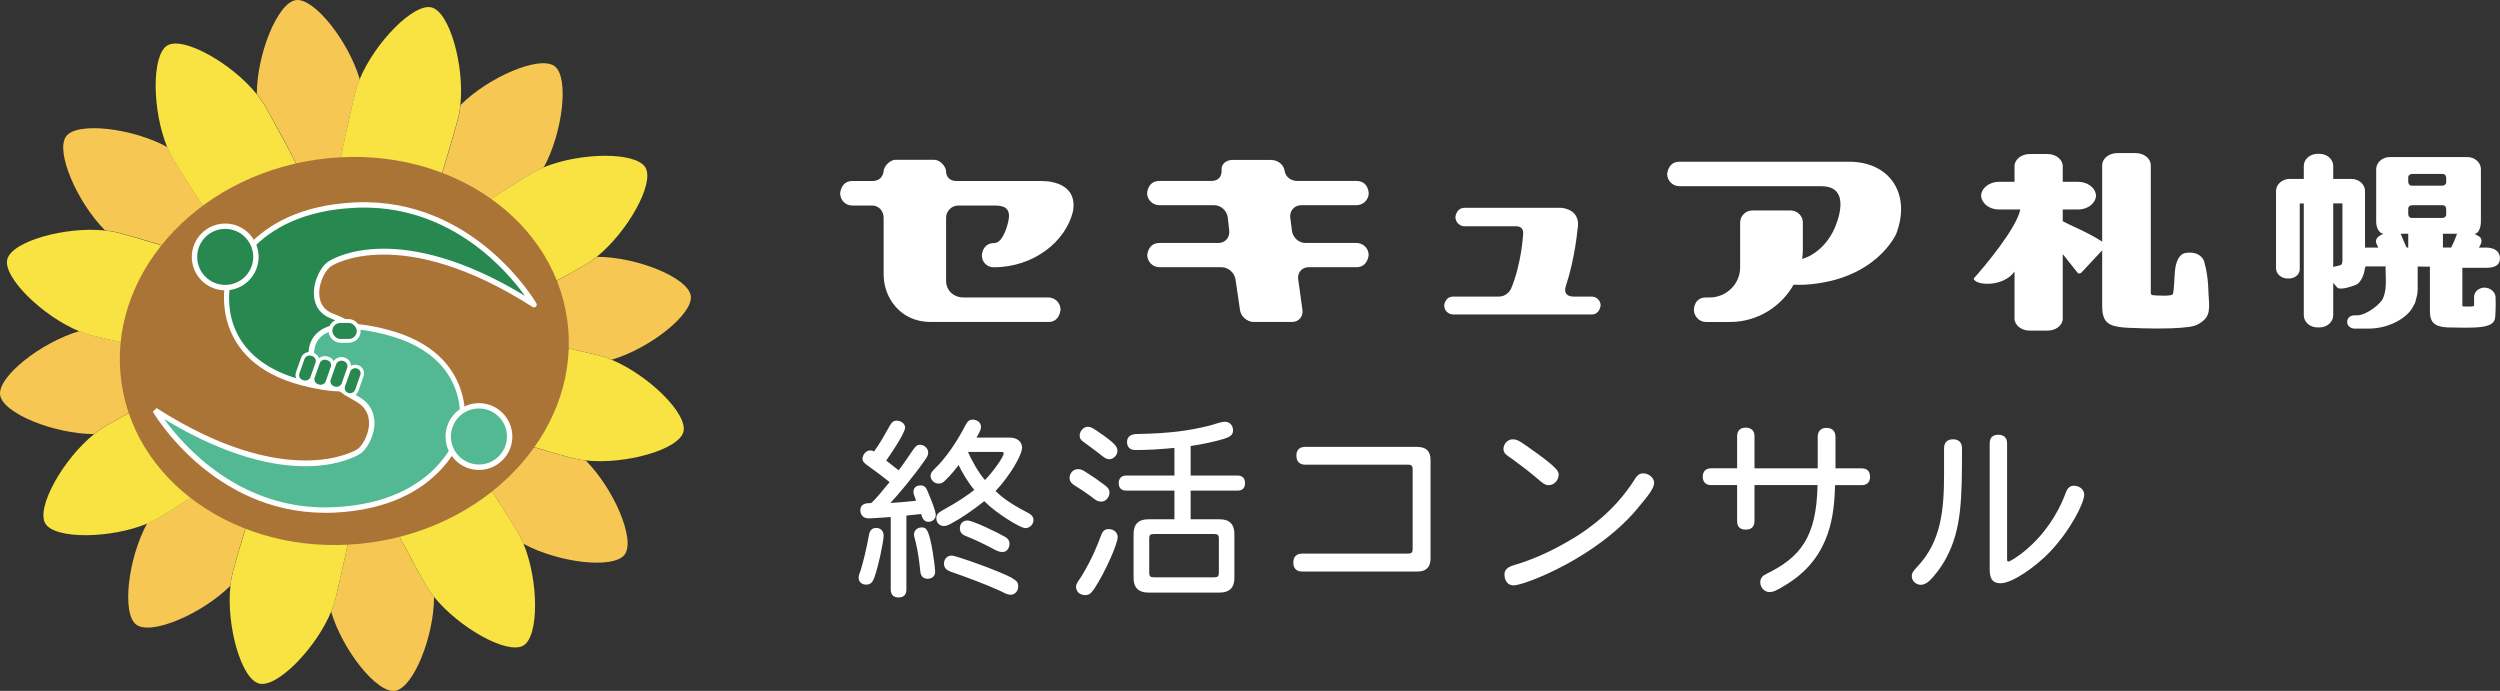 <?xml version="1.0" encoding="UTF-8"?>
<svg id="_レイヤー_2" data-name="レイヤー_2" xmlns="http://www.w3.org/2000/svg" viewBox="0 0 389.87 107.74">
  <rect x="0" y="0" width="389.87" height="107.74" fill="#333333" stroke="none"/>
  <g id="_レイヤー_1-2" data-name="レイヤー_1">
    <g>
      <g>
        <g>
          <path d="M40.91,75.04c1.09-1.54,3.48-6.82,5.99-11.73-4.13,3.95-8.78,7.91-10.14,9.47-.99,1.13-10.54,7.09-11.97,7.94-.56.33-1.19.64-1.85.91-2.95,5.4-4,14.04-1.69,15.78,2.32,1.74,10.31-1.7,14.67-6.06.08-.71.19-1.4.35-2.03.47-1.86,3.65-12.89,4.63-14.28Z" style="fill: #f6c853;"/>
          <path d="M48.06,29.73c.32,1.86,2.37,7.29,4.06,12.53.13-5.71.61-11.8.47-13.86-.1-1.5,2.44-12.46,2.85-14.08.16-.64.39-1.29.66-1.96C54.37,6.46,49-.39,46.14.02c-2.87.41-6.09,8.5-6.09,14.65.45.56.85,1.12,1.19,1.69.98,1.65,6.54,11.7,6.82,13.37Z" style="fill: #f6c853;"/>
          <path d="M29.73,59.68c1.86-.32,7.29-2.37,12.53-4.06-5.71-.13-11.8-.61-13.86-.47-1.5.1-12.46-2.43-14.08-2.85-.64-.16-1.29-.39-1.96-.66C6.46,53.37-.39,58.73.02,61.6c.41,2.87,8.5,6.09,14.65,6.09.56-.45,1.12-.85,1.69-1.19,1.65-.98,11.7-6.54,13.37-6.82Z" style="fill: #f6c853;"/>
          <path d="M59.68,78.01c-.32-1.86-2.37-7.29-4.06-12.53-.13,5.71-.61,11.8-.47,13.86.1,1.5-2.43,12.46-2.85,14.08-.16.64-.39,1.29-.66,1.96,1.73,5.91,7.1,12.76,9.96,12.35,2.87-.41,6.09-8.5,6.09-14.65-.45-.56-.85-1.12-1.19-1.69-.98-1.65-6.54-11.7-6.82-13.37Z" style="fill: #f6c853;"/>
          <path d="M78.01,48.06c-1.86.32-7.29,2.37-12.53,4.06,5.71.13,11.8.61,13.86.47,1.5-.1,12.46,2.43,14.08,2.85.64.16,1.29.39,1.96.66,5.91-1.73,12.76-7.1,12.35-9.96-.41-2.87-8.5-6.09-14.65-6.09-.56.45-1.12.85-1.69,1.19-1.65.98-11.7,6.54-13.37,6.82Z" style="fill: #f6c853;"/>
          <path d="M75.04,66.83c-1.54-1.09-6.82-3.48-11.73-5.99,3.95,4.13,7.91,8.78,9.47,10.14,1.13.99,7.09,10.54,7.94,11.97.33.56.64,1.19.91,1.85,5.4,2.95,14.04,4,15.78,1.69,1.74-2.32-1.7-10.31-6.06-14.67-.71-.08-1.4-.19-2.03-.35-1.86-.47-12.89-3.65-14.28-4.63Z" style="fill: #f6c853;"/>
          <path d="M32.69,40.91c1.54,1.09,6.82,3.48,11.73,5.99-3.95-4.13-7.91-8.78-9.47-10.14-1.13-.99-7.09-10.54-7.94-11.97-.33-.56-.64-1.19-.91-1.85-5.4-2.95-14.04-4-15.78-1.69-1.74,2.32,1.7,10.31,6.06,14.67.71.08,1.4.19,2.03.35,1.86.47,12.89,3.65,14.28,4.63Z" style="fill: #f6c853;"/>
          <path d="M66.83,32.69c-1.09,1.54-3.48,6.82-5.99,11.73,4.13-3.95,8.78-7.91,10.14-9.47.99-1.13,10.54-7.09,11.97-7.94.56-.33,1.19-.64,1.85-.91,2.95-5.4,4-14.04,1.69-15.78-2.32-1.74-10.31,1.7-14.67,6.06-.08.71-.19,1.4-.35,2.03-.47,1.86-3.65,12.89-4.63,14.28Z" style="fill: #f6c853;"/>
          <path d="M95.37,56.1c-.66-.27-1.32-.5-1.96-.66-1.61-.41-12.58-2.95-14.08-2.85-2.06.14-8.15-.35-13.86-.47,5.25-1.69,10.67-3.74,12.53-4.06,1.67-.29,11.72-5.85,13.37-6.82.56-.33,1.13-.74,1.69-1.19,4.79-3.86,9.07-11.44,7.59-13.93-1.48-2.49-10.18-2.37-15.87-.02-.66.27-1.29.58-1.85.91-1.43.85-10.98,6.81-11.97,7.94-1.36,1.56-6.01,5.52-10.14,9.47,2.51-4.9,4.9-10.19,5.99-11.73.98-1.38,4.15-12.42,4.63-14.28.16-.64.28-1.32.35-2.03.66-6.12-1.67-14.5-4.48-15.22-2.81-.72-8.88,5.52-11.23,11.21-.27.66-.5,1.32-.66,1.96-.41,1.61-2.95,12.58-2.85,14.08.14,2.06-.35,8.15-.47,13.86-1.69-5.25-3.74-10.67-4.06-12.53-.29-1.67-5.85-11.72-6.82-13.37-.33-.56-.74-1.13-1.19-1.69-3.86-4.79-11.44-9.07-13.93-7.59-2.49,1.48-2.37,10.18-.02,15.87.27.66.58,1.29.91,1.85.85,1.43,6.81,10.98,7.94,11.97,1.56,1.36,5.52,6.01,9.47,10.14-4.9-2.51-10.19-4.9-11.73-5.99-1.38-.98-12.42-4.15-14.28-4.63-.64-.16-1.32-.28-2.03-.35-6.12-.66-14.5,1.67-15.22,4.48-.72,2.81,5.52,8.88,11.21,11.23.66.27,1.32.5,1.96.66,1.61.41,12.58,2.95,14.08,2.85,2.06-.14,8.15.35,13.86.47-5.25,1.69-10.67,3.74-12.53,4.06-1.67.29-11.72,5.84-13.37,6.82-.56.33-1.13.74-1.69,1.19-4.79,3.86-9.07,11.44-7.59,13.93,1.48,2.49,10.18,2.37,15.87.02.66-.27,1.29-.58,1.85-.91,1.43-.85,10.98-6.81,11.97-7.94,1.36-1.56,6.01-5.52,10.14-9.47-2.51,4.9-4.9,10.19-5.99,11.73-.98,1.39-4.15,12.42-4.63,14.28-.16.64-.28,1.32-.35,2.03-.66,6.12,1.67,14.5,4.48,15.22,2.81.72,8.88-5.52,11.23-11.21.27-.66.5-1.32.66-1.96.41-1.61,2.95-12.58,2.85-14.08-.14-2.06.35-8.15.47-13.86,1.69,5.25,3.74,10.67,4.06,12.53.29,1.67,5.85,11.72,6.82,13.37.33.56.74,1.13,1.19,1.69,3.86,4.79,11.44,9.07,13.93,7.59,2.49-1.48,2.37-10.18.02-15.87-.27-.66-.58-1.29-.91-1.85-.85-1.43-6.81-10.98-7.94-11.97-1.56-1.36-5.52-6.01-9.47-10.14,4.9,2.51,10.19,4.9,11.73,5.99,1.39.98,12.42,4.15,14.28,4.63.64.16,1.32.28,2.03.35,6.12.66,14.5-1.67,15.22-4.48.72-2.81-5.52-8.88-11.21-11.23Z" style="fill: #f8e342;"/>
        </g>
        <path d="M88.44,49.75c2.37,16.48-11.27,32.08-30.46,34.83-19.19,2.76-36.66-8.37-39.03-24.86-2.37-16.48,11.27-32.08,30.46-34.83,19.19-2.76,36.66,8.37,39.03,24.86Z" style="fill: #a97436;"/>
        <g>
          <g>
            <path d="M83.28,47.51s-9.33-16.34-27.81-15.53c-17.26.75-19.98,12.49-19.98,12.49,0,0-2.5,11.54,11.67,15.23,14.18,3.69,11.59-4.93,11.59-4.93,0,0-1.39-3.37-6.97-5.49-4.24-1.61-1.97-7.4-.19-8.23,0,0,10.68-6.97,31.69,6.46Z" style="fill: #288950;"/>
            <path d="M53.22,61.04c-1.71,0-3.76-.31-6.15-.93-14.4-3.75-12.01-15.61-11.98-15.73.03-.13,3-12.06,20.37-12.82,18.53-.8,28.1,15.58,28.19,15.75.1.17.06.38-.08.51-.14.13-.35.15-.52.05-20.49-13.1-31.13-6.53-31.23-6.46-.02.01-.03.02-.05.03-.85.4-2.06,2.44-1.98,4.45.04,1.02.44,2.36,2.14,3.01,5.69,2.16,7.15,5.58,7.21,5.72.05.16.85,2.91-.97,4.8-1.04,1.08-2.7,1.62-4.96,1.62ZM56.78,32.37c-.42,0-.85,0-1.29.03-16.74.73-19.56,12.05-19.59,12.17-.1.45-2.23,11.19,11.37,14.73,5.15,1.34,8.71,1.18,10.3-.46,1.48-1.54.79-3.91.78-3.94h0s-1.4-3.2-6.72-5.22c-1.67-.63-2.62-1.97-2.68-3.77-.08-2.25,1.24-4.64,2.44-5.23.7-.44,10.85-6.42,30.47,5.45-2.82-3.92-11.28-13.76-25.08-13.76Z" style="fill: #fff;"/>
          </g>
          <g>
            <path d="M24.2,63.99s9.33,16.34,27.81,15.53c17.26-.75,19.98-12.49,19.98-12.49,0,0,2.5-11.54-11.67-15.23-14.18-3.69-11.59,4.93-11.59,4.93,0,0,1.77,2.56,6.97,5.49,4.32,2.44,1.43,7.66.19,8.23,0,0-10.68,6.97-31.69-6.46Z" style="fill: #52b993;"/>
            <path d="M50.7,79.97c-17.65,0-26.78-15.61-26.87-15.77l.59-.56c20.49,13.1,31.13,6.53,31.23,6.46l.05-.03c.53-.24,1.77-1.98,1.85-3.92.06-1.55-.63-2.75-2.07-3.56-5.23-2.95-7.04-5.51-7.11-5.62l-.06-.12c-.04-.12-.84-2.88.98-4.76,1.83-1.9,5.57-2.13,11.11-.69,14.4,3.75,12.01,15.61,11.98,15.73-.03.13-3,12.06-20.37,12.82-.45.02-.89.03-1.32.03ZM25.62,65.37c2.91,4.05,11.82,14.37,26.37,13.73,16.74-.73,19.56-12.05,19.59-12.17.1-.45,2.23-11.19-11.37-14.73-5.15-1.34-8.72-1.18-10.3.46-1.34,1.39-.9,3.48-.8,3.87.29.38,2.16,2.7,6.79,5.31,2.16,1.22,2.55,3.03,2.5,4.33-.09,2.16-1.44,4.2-2.31,4.64-.7.44-10.84,6.43-30.47-5.45Z" style="fill: #fff;"/>
          </g>
          <g>
            <circle cx="74.69" cy="68.07" r="4.79" style="fill: #52b993;"/>
            <path d="M74.69,73.29c-2.87,0-5.21-2.34-5.21-5.21s2.34-5.21,5.21-5.21,5.21,2.34,5.21,5.21-2.34,5.21-5.21,5.21ZM74.69,63.7c-2.41,0-4.37,1.96-4.37,4.37s1.96,4.37,4.37,4.37,4.37-1.96,4.37-4.37-1.96-4.37-4.37-4.37Z" style="fill: #fff;"/>
          </g>
          <rect x="51.53" y="50.06" width="4.41" height="3.1" rx="1.54" ry="1.54" style="fill: #288950; stroke: #fff; stroke-width: .6px;"/>
          <rect x="45.67" y="56.2" width="4.56" height="2.38" rx="1.07" ry="1.07" transform="translate(-22.11 83.56) rotate(-70.6)" style="fill: #288950; stroke: #fff; stroke-width: .56px;"/>
          <rect x="48.05" y="56.85" width="4.56" height="2.38" rx="1.07" ry="1.07" transform="translate(-21.13 86.24) rotate(-70.6)" style="fill: #288950; stroke: #fff; stroke-width: .56px;"/>
          <rect x="50.48" y="57.09" width="4.77" height="2.38" rx="1.1" ry="1.1" transform="translate(-19.67 88.79) rotate(-70.6)" style="fill: #288950; stroke: #fff; stroke-width: .57px;"/>
          <rect x="52.71" y="58.26" width="4.58" height="2.2" rx="1.05" ry="1.05" transform="translate(-19.26 91.53) rotate(-70.6)" style="fill: #288950; stroke: #fff; stroke-width: .54px;"/>
          <g>
            <circle cx="35.12" cy="40.07" r="4.79" style="fill: #288950;"/>
            <path d="M35.12,45.28c-2.87,0-5.21-2.34-5.21-5.21s2.34-5.21,5.21-5.21,5.21,2.34,5.21,5.21-2.34,5.21-5.21,5.21ZM35.12,35.69c-2.41,0-4.37,1.96-4.37,4.37s1.96,4.37,4.37,4.37,4.37-1.96,4.37-4.37-1.96-4.37-4.37-4.37Z" style="fill: #fff;"/>
          </g>
        </g>
      </g>
      <g>
        <g>
          <path d="M133.9,90.1c0-.36.21-.89.3-1.1.36-1.19.89-3.19,1.31-5.54.12-.74.48-1.13,1.13-1.13s1.16.42,1.16,1.22-.77,4.64-1.46,6.55c-.21.54-.45,1.07-1.28,1.07-.71,0-1.16-.48-1.16-1.07ZM138.9,80.63c-2,.15-3.28.21-3.42.21-.89,0-1.31-.57-1.31-1.25,0-1.13,1.04-1.13,1.67-1.13.77-.63,1.88-2.08,2.89-3.28-.83-.68-2.26-1.76-3.51-2.65-.45-.33-.71-.57-.71-.98,0-.68.6-1.31,1.19-1.31.3,0,.45.06.6.18,1.01-1.4,1.82-2.89,2.47-4.05.33-.6.65-.77,1.07-.77.63,0,1.31.45,1.31,1.07,0,.92-2.56,4.61-2.95,5.15.63.48,1.25.98,1.94,1.52.6-.74,1.61-2.26,2.35-3.33.39-.57.68-.65,1.01-.65.66,0,1.25.6,1.25,1.19,0,.42-.12.63-.48,1.16-1.88,2.71-4.32,5.57-5.42,6.73.92-.06,2.62-.18,4.02-.36-.06-.24-.42-.95-.42-1.37,0-.66.45-1.01,1.1-1.01.6,0,.86.3,1.1.89.48,1.16,1.28,3.04,1.28,3.72,0,.63-.54,1.07-1.16,1.07-.71,0-.95-.63-1.13-1.22-.63.06-1.4.15-2.29.24v11.55c0,.86-.51,1.22-1.22,1.22s-1.22-.36-1.22-1.22v-11.31ZM145.48,86.26c.3,1.88.36,2.8.36,2.89,0,.57-.36,1.1-1.16,1.1-.6,0-1.07-.27-1.16-1.13-.12-1.22-.33-3.01-.74-4.67-.15-.54-.24-.83-.24-1.1,0-.65.54-1.1,1.19-1.1.71,0,1.13.21,1.76,4.02ZM157.45,68.24c1.31,0,1.94.77,1.94,1.55,0,1.22-1.97,4.5-4.14,6.79.92.86,1.91,1.73,4.73,3.22.63.33,1.19.6,1.19,1.31,0,.63-.54,1.25-1.28,1.25s-4.47-2.26-6.4-4.2c-1.82,1.43-3.42,2.56-5.15,3.48-.45.24-.74.39-1.16.39-.63,0-1.16-.48-1.16-1.19,0-.57.21-.83.95-1.25,2.62-1.43,3.93-2.38,4.97-3.19-.86-.98-2-2.89-2.44-3.87-.48.63-1.13,1.43-1.82,2.11-.48.48-.68.77-1.34.77-.71,0-1.22-.63-1.22-1.19,0-.45.24-.71.83-1.31,2.35-2.29,4.2-5.78,4.65-6.67.3-.57.6-.8,1.1-.8.68,0,1.28.45,1.28,1.1,0,.42-.12.68-.69,1.7h5.15ZM157.81,90.13c.74.45.98.68.98,1.34,0,.71-.54,1.28-1.16,1.28-.48,0-.89-.21-1.46-.51-2.68-1.22-5.21-2.14-7.86-3.07-.54-.18-1.1-.51-1.1-1.25s.48-1.28,1.22-1.28c.65,0,7.5,2.44,9.38,3.48ZM156.8,83.76c.42.24.63.6.63,1.01,0,.68-.39,1.31-1.07,1.31-.42,0-.65-.06-1.37-.42-.83-.48-3.16-1.61-4.26-2.02-.71-.27-1.04-.6-1.04-1.28s.45-1.19,1.19-1.19c.86,0,4.94,2,5.93,2.59ZM150.96,70.48c.36.92,1.67,3.33,2.65,4.38,1.19-1.22,2.92-3.6,2.92-4.17,0-.15-.12-.21-.39-.21h-5.18Z" style="fill: #fff;"/>
          <path d="M171.74,78.22c-.63,0-.92-.27-1.52-.74-.95-.71-1.61-1.13-2.65-1.79-.48-.3-.77-.63-.77-1.19,0-.71.57-1.34,1.31-1.34.51,0,.8.18,1.34.54,1.01.63,1.79,1.16,2.77,1.91.48.36.8.65.8,1.22,0,.71-.57,1.4-1.28,1.4ZM170.7,91.74c-.48.71-.8,1.07-1.46,1.07-.42,0-1.43-.21-1.43-1.34.03-.54.39-.86.89-1.67,1.61-2.68,2.41-4.67,3.01-6.31.27-.74.63-.98,1.19-.98.77,0,1.4.51,1.4,1.25,0,1.1-2.08,5.69-3.6,7.98ZM172.96,71.61c-.42,0-.71-.21-1.37-.74-.86-.68-1.7-1.28-2.59-1.94-.42-.27-.63-.54-.63-.98,0-.8.69-1.4,1.25-1.4.51,0,.8.24,1.34.57,2.98,2.02,3.3,2.53,3.3,3.19,0,.74-.66,1.31-1.31,1.31ZM183.14,69.85c-2.17.21-4.08.33-6.04.33-.89,0-1.34-.45-1.34-1.25,0-.92.68-1.22,1.55-1.25,5.39-.09,8.31-.57,11.2-1.28,1.07-.27,1.88-.63,2.5-.63.74,0,1.28.54,1.28,1.34s-.57,1.04-1.46,1.34c-1.07.33-3.36.86-5.15,1.1v4.61h7.32c.8,0,1.16.48,1.16,1.19s-.36,1.16-1.16,1.16h-7.32v4.47h4.53c1.52,0,2.29.77,2.29,2.29v6.88c0,1.49-.77,2.26-2.29,2.26h-11.14c-1.52,0-2.29-.77-2.29-2.26v-6.88c0-1.52.77-2.29,2.29-2.29h4.08v-4.47h-7.5c-.83,0-1.19-.48-1.19-1.16s.36-1.19,1.19-1.19h7.5v-4.32ZM179.99,83.28c-.66,0-.77.15-.77.77v5.21c0,.63.15.77.77.77h9.32c.63,0,.77-.15.77-.77v-5.21c0-.63-.15-.77-.77-.77h-9.32Z" style="fill: #fff;"/>
          <path d="M221.07,69.7c1.34,0,2.02.68,2.02,2.02v15.39c0,1.31-.68,2.02-2.02,2.02h-17.98c-.98,0-1.4-.57-1.4-1.4s.42-1.4,1.4-1.4h16.56c.45,0,.65-.21.65-.65v-12.56c0-.45-.21-.66-.65-.66h-16.11c-.95,0-1.37-.57-1.37-1.4s.42-1.37,1.37-1.37h17.54Z" style="fill: #fff;"/>
          <path d="M238.04,69.52c5,3.48,5.03,3.99,5.03,4.53,0,.83-.71,1.61-1.55,1.61-.57,0-.89-.27-1.79-1.04-.95-.83-2.86-2.29-3.9-3.04-.68-.48-1.37-.8-1.37-1.55,0-.83.68-1.52,1.43-1.52.68,0,1.19.33,2.14,1.01ZM257.96,75.3c0,.83-.95,2.02-2.2,3.51-6.43,8.1-18.07,12.48-19.71,12.48-.86,0-1.43-.65-1.43-1.7,0-.57.3-1.1,1.4-1.43,3.25-.95,6.49-2.44,9.97-4.61,4.23-2.71,6.7-5.51,8.4-7.98.27-.36.45-.71.68-1.04.27-.42.63-.71,1.16-.71.89,0,1.73.68,1.73,1.49Z" style="fill: #fff;"/>
          <path d="M273.61,73.04h9.86v-4.91c0-.98.57-1.4,1.37-1.4s1.4.42,1.4,1.4v4.91h4.08c.92,0,1.31.54,1.31,1.31s-.39,1.31-1.31,1.31h-4.14c-.15,4.23-.51,11.02-7.38,15.36-1.76,1.1-2.23,1.31-2.86,1.31-.71,0-1.43-.63-1.43-1.52,0-.68.42-1.07.95-1.31,5.3-2.59,7.83-5.72,7.98-13.85h-9.83v5.6c0,.95-.54,1.34-1.37,1.34s-1.34-.39-1.34-1.34v-5.6h-4.05c-.89,0-1.31-.54-1.31-1.31s.42-1.31,1.31-1.31h4.05v-5c0-.92.54-1.34,1.34-1.34s1.37.42,1.37,1.34v5Z" style="fill: #fff;"/>
          <path d="M303.17,69.94c0-1.01.57-1.43,1.4-1.43s1.4.42,1.4,1.43c0,7.83-.06,12.59-2.44,17.03-.74,1.43-1.91,2.95-2.71,3.66-.45.39-.86.57-1.28.57-.74,0-1.4-.63-1.4-1.31,0-.6.24-.83.95-1.61,3.66-3.93,4.08-8.9,4.08-14.23v-4.11ZM310.29,69.14c0-.95.54-1.34,1.34-1.34s1.37.39,1.37,1.34v18.1c0,.27.06.33.24.33.27,0,6.13-3.16,8.93-10.78.27-.71.65-1.04,1.25-1.04.92,0,1.61.63,1.61,1.4,0,1.25-2.17,5.63-5.48,9.05-2.08,2.14-5.69,4.76-7.59,4.76-.95,0-1.67-.42-1.67-2.05v-19.77Z" style="fill: #fff;"/>
        </g>
        <g>
          <path d="M157.24,34.51c.47-2.03-.62-2.46-2.1-2.46h-5.69c-1.05,0-1.91.86-1.91,1.91v9.82c0,1.52,1.17,2.61,2.73,2.61h13.25c1.01,0,1.87.86,1.87,1.91,0,0-.12,1.91-1.87,1.91h-18.39c-4.75,0-7.33-3.82-7.33-7.4v-8.85c0-1.05-.74-1.91-1.79-1.91h-3.12c-1.05,0-1.87-.86-1.87-1.91,0,0,.12-1.91,1.87-1.91h3.12c1.71,0,1.79-1.52,1.79-1.52,0-.62.86-1.79,1.87-1.79h6c1.05,0,1.87,1.17,1.87,1.79,0,0-.08,1.52,1.68,1.52h13.25c2.03,0,5.53.78,4.87,4.68-1.13,4.79-6.16,8.77-12.39,8.77-1.05,0-1.87-.86-1.83-1.91,0,0,.08-1.87,1.95-1.87,1.48,0,2.18-3.39,2.18-3.39Z" style="fill: #fff;"/>
          <path d="M213.44,39.76s-.12,1.91-1.91,1.91h-7.48c-1.01,0-1.75.86-1.6,1.87l.66,4.76c.16,1.05-.58,1.91-1.6,1.91h-6c-1.01,0-2.03-.86-2.14-1.91l-.7-4.76c-.16-1.01-1.13-1.87-2.18-1.87h-9.67c-1.05,0-1.91-.86-1.91-1.91,0,0,.12-1.87,1.91-1.87h9.2c1.05,0,1.79-.86,1.68-1.91l-.23-2.07c-.12-1.05-1.09-1.91-2.1-1.91h-8.57c-1.05,0-1.91-.86-1.91-1.87,0,0,.08-1.91,1.91-1.91h8.07c1.79,0,1.64-1.64,1.64-1.64-.12-.94.66-1.64,1.71-1.64h5.96c1.36,0,2.07,1.01,2.14,1.64,0,0,.16,1.64,2.1,1.64h9.12c1.87,0,1.91,1.91,1.91,1.91,0,1.01-.86,1.87-1.91,1.87h-8.61c-1.05,0-1.83.86-1.72,1.91l.27,2.07c.12,1.05,1.05,1.91,2.1,1.91h7.95c1.05,0,1.91.82,1.91,1.87Z" style="fill: #fff;"/>
          <path d="M249.61,47.64s-.12,1.4-1.39,1.4h-21.57c-.79,0-1.43-.61-1.43-1.4,0,0,.09-1.39,1.43-1.39h7.09c1.19,0,1.75-.93,1.89-1.19,1.66-3.93,1.89-8.46,1.89-8.46.18-1.39-1.04-1.31-1.04-1.31h-8.08c-.79,0-1.43-.67-1.43-1.45,0,0,.12-1.43,1.43-1.43h15.03c.55.03,3.23.38,2.56,3.52,0,0-.38,4.42-1.83,8.78,0,0-.55,1.54,1.28,1.54h2.79c.76,0,1.39.64,1.39,1.39Z" style="fill: #fff;"/>
          <path d="M295.72,36.45s-3.12,7.29-14.3,7.95c-.58.04-1.13,0-1.71,0-1.95,3.43-5.65,5.81-9.9,5.81h-3.78c-1.01,0-1.87-.86-1.87-1.91,0,0,0-1.91,1.87-1.91h.58c2.61,0,4.76-2.1,4.76-4.68v-7.02c0-1.01.86-1.87,1.91-1.87h5.96c1.05,0,1.91.86,1.91,1.87v4.29c0,.47-.04.94-.11,1.4,2.07-.59,3.86-2.34,4.83-4.29.66-1.29,3-7.05-1.83-7.05h-22.14c-1.05,0-1.91-.86-1.91-1.91,0,0,.12-1.91,1.91-1.91h26.46c6.39,0,9.7,5.07,7.36,11.22Z" style="fill: #fff;"/>
          <path d="M343.75,49.88c-1.16,1.03-1.86,1.07-3.74,1.24-.84.07-2.02.11-3.51.11s-2.97-.04-4.58-.11c-1.06-.05-1.88-.17-2.45-.36-.57-.19-.99-.52-1.25-.98-.26-.47-.39-1.16-.39-2.06v-8.68l-3.25,3.48s-.35.32-.63-.04-2.27-2.86-2.27-2.86v10.05c0,1.05-1.06,1.89-2.37,1.89h-2.78c-1.31,0-2.37-.85-2.37-1.89v-7.32c-1.74,2.45-6.09,2.22-6.38,1.1,1.8-2,6.69-7.85,7.28-10.78h-3.33c-1.52,0-2.72-.96-2.78-2.16.06-1.2,1.28-2.16,2.8-2.16h2.41v-2.43c0-1.05,1.06-1.9,2.37-1.9h2.78c1.31,0,2.37.85,2.37,1.9v2.43h2.38c1.52,0,2.75.96,2.81,2.16-.06,1.2-1.27,2.16-2.79,2.16h-2.4v1.82c1.06.62,3.84,1.69,6.15,3.19v-11.91c0-1.05,1.06-1.9,2.37-1.9h2.84c1.31,0,2.37.85,2.37,1.9v19.84c0,.19.05.32.16.39.11.07,1.42.11,1.88.11.68,0,1.13-.06,1.35-.18.22-.12.31-2.74.33-3.05.15-3.44,1.69-3.42,1.69-3.42,0,0,1.97-.48,2.84,1.1,0,0,.67,1.94.73,4.72.04,1.84.49,3.58-.67,4.61Z" style="fill: #fff;"/>
          <path d="M389.19,46.44c0-.87-.78-1.57-1.76-1.59-.89.02-1.6.66-1.6,1.45v1.26c0,.22-.24.24-.56.24-.35,0-1.27.03-1.27-.06v-5.98h3.73c1.18,0,2.13-.31,2.13-1.5,0,0,0,.75,0,0,0-1.65-2.02-1.65-2.02-1.65h-1.25l.26-.5c.26-.48.12-1.04-.27-1.26l-.71-.39h.04c.54,0,.98-.85.98-1.89v-8.19c0-1.05-.96-1.89-2.15-1.89h-12.03c-1.19,0-2.15.85-2.15,1.89v8.19c0,1.05.54,1.89,1.21,1.89h-.11l-.58.32c-.48.28-.68.8-.48,1.21l-.03-.05c.14.28.25.51.32.67h-2.07v-8.82c0-1.05-.96-1.89-2.15-1.89h-2.81v-2.02c0-1.05-.96-1.89-2.15-1.89h-.29c-1.19,0-2.15.85-2.15,1.89v2.02h-2.18c-1.19,0-2.15.85-2.15,1.89v12.04c0,.88.81,1.6,1.81,1.6h.24c.91,0,1.65-.65,1.65-1.45v-10.25h.63v17.44c0,1.05.96,1.89,2.15,1.89h.29c1.19,0,2.15-.85,2.15-1.89v-5.05l.63.72c.47.48,2.38-.21,2.92-.43.5-.2,1.08-1,1.31-2.11.02-.1.11-.76.22-.76,1.17,0,2.2,0,3.12,0-.02.05-.04.1-.04.15.06,2.46.16,3.56-.42,4.89-.27.69-2.47,2.6-4.07,2.6h-.36c-1.14,0-1.14,1.03-1.14,1.03,0,.57.52,1.03,1.14,1.03h2.31c2.6,0,5.48-1.28,6.67-3.13l.49-.91.32-1.25s.07-.5.07-.76v-3.5s0-.09-.02-.13c2.75.02,1.93.05,1.93.05v6.94c0,.89.21,1.51.63,1.88.42.37,1.11.58,2.07.63.74.02,1.63.04,2.66.04.89,0,1.52-.01,1.89-.04.76-.05,1.37-.15,1.83-.31.46-.16,1-.49,1.09-1.17.05-.36.06-.96.08-1.52.02-.52.01-1.15-.02-1.72v.11ZM365.31,40.56c0,.29-.05.51-.15.68-.1.17-1.07.3-1.3.4v-9.92h1.44v8.84ZM375.56,27.65c0-.29.27-.52.59-.52h4.81c.29,0,.52.27.52.59v.71c0,.29-.27.52-.59.52h-4.81c-.29,0-.52-.27-.52-.59v-.71ZM375.56,38.6h-.26c-.42-.93-.73-1.65-.92-2.15h1.18v2.15ZM376.08,33.99c-.29,0-.52-.27-.52-.59v-.88c0-.29.27-.52.59-.52h4.81c.29,0,.52.27.52.59v.88c0,.29-.27.52-.59.52h-4.81ZM382.25,38.6h-1.28v-2.15h2.21c-.32.88-.63,1.6-.92,2.15Z" style="fill: #fff;"/>
        </g>
      </g>
    </g>
  </g>
</svg>